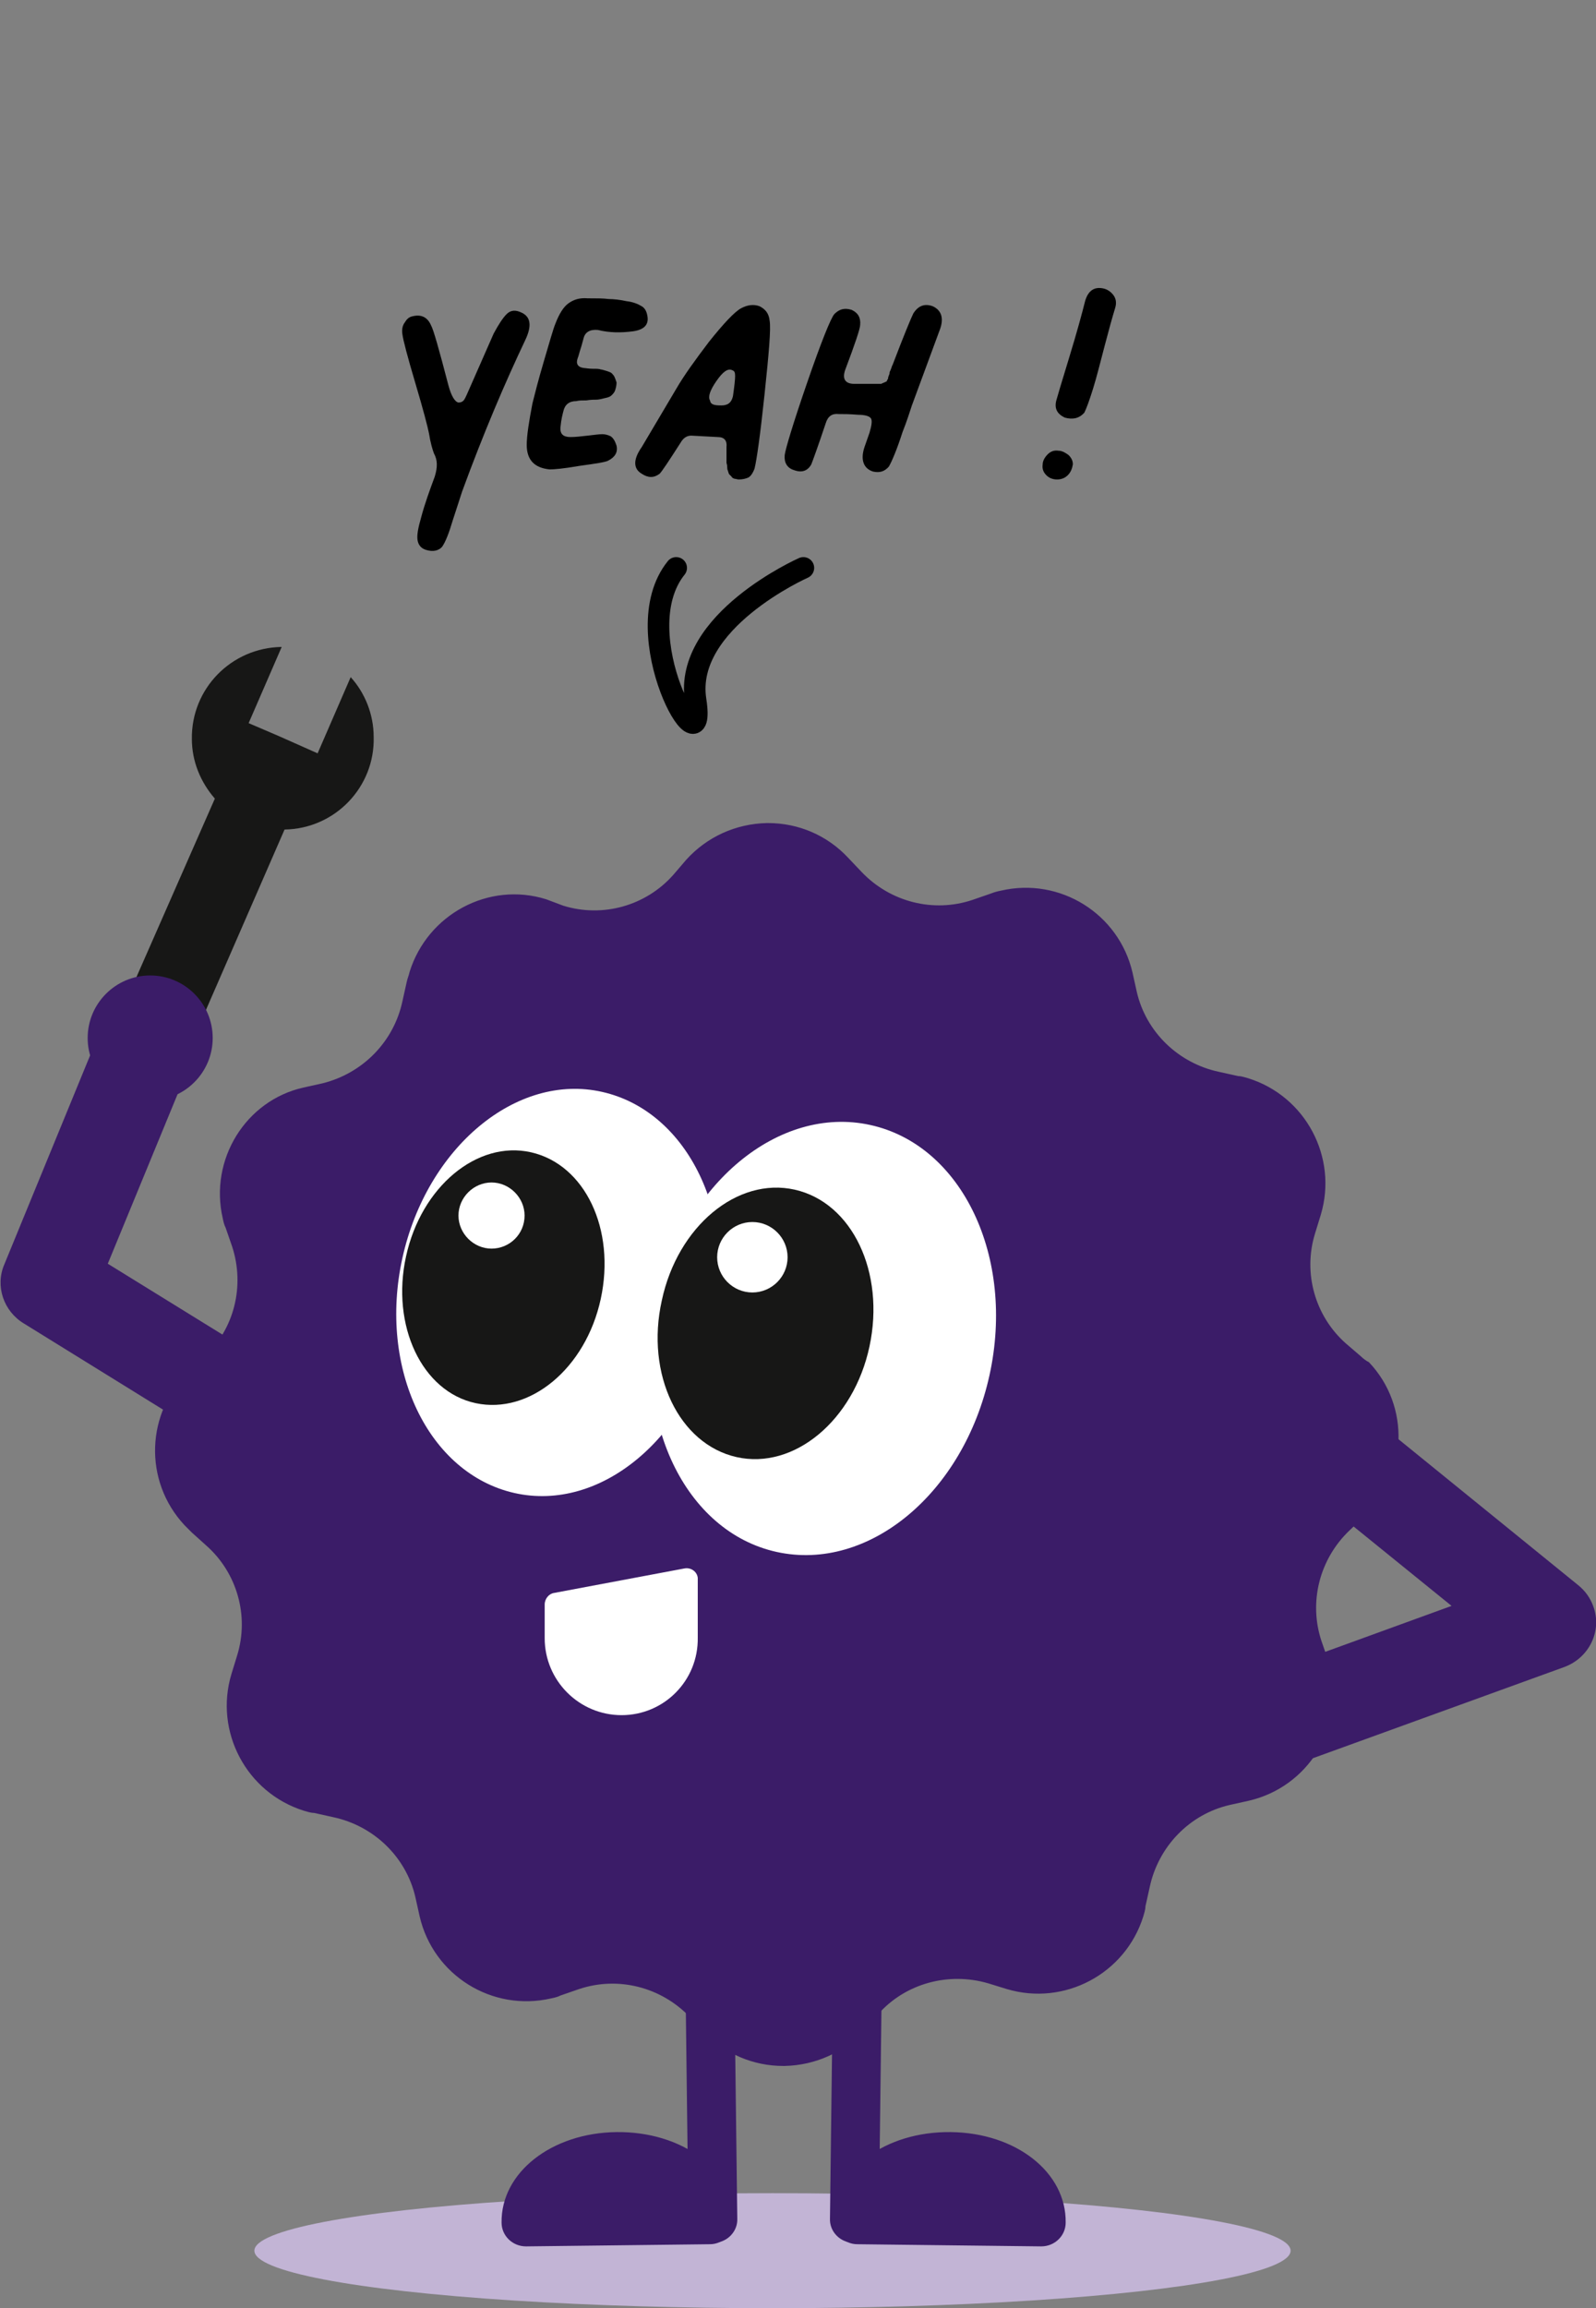 <?xml version="1.0" encoding="utf-8"?>
<!-- Generator: Adobe Illustrator 27.2.0, SVG Export Plug-In . SVG Version: 6.00 Build 0)  -->
<svg version="1.1" id="Composant_6_1" xmlns="http://www.w3.org/2000/svg" xmlns:xlink="http://www.w3.org/1999/xlink" x="0px"
	 y="0px" viewBox="0 0 222.1 321.1" enable-background="new 0 0 222.1 321.1" xml:space="preserve">
<rect x="0" y="0" width="222.1" height="321.1" fill="#808080" stroke="none"/>
<g enable-background="new    ">
	<path d="M59.3,76.5c-0.7-0.2-1.1-0.7-1.2-1.4c-0.1-0.7,0.1-1.7,0.5-3.1c0.5-1.9,1.2-3.8,1.9-5.7c0.4-1.3,0.4-2.3-0.1-3.2
		c-0.2-0.5-0.5-1.5-0.7-2.8c-0.2-1-0.8-3.3-1.9-7c-1.1-3.7-1.7-6-1.8-6.8c-0.1-0.6,0-1.2,0.3-1.6c0.3-0.5,0.6-0.8,1.1-0.9
		c1.2-0.3,2.1,0.1,2.6,1.3c0.3,0.5,1.1,3.3,2.4,8.3c0.4,1.5,0.9,2.3,1.4,2.4c0.3,0,0.6-0.1,0.8-0.4c0.2-0.3,0.4-0.8,0.8-1.7l3.3-7.5
		c0.7-1.3,1.3-2.2,1.8-2.7c0.6-0.6,1.3-0.6,2.1-0.2c1.3,0.6,1.4,1.9,0.5,3.8c-2.8,5.9-5.8,12.9-8.8,21.1c-0.3,0.9-0.7,2.2-1.3,4
		c-0.5,1.7-1,3-1.5,3.7C61,76.6,60.3,76.8,59.3,76.5z"/>
	<path d="M76.5,65.3c-2.1-0.2-3.2-1.3-3.2-3.4c0-1.3,0.3-3.2,0.8-5.8c0.3-1.2,0.8-3.2,1.6-5.9c0.8-2.7,1.3-4.5,1.6-5.2
		c0.5-1.3,1.1-2.3,1.8-2.8c0.7-0.5,1.5-0.8,2.7-0.7c1.2,0,2.2,0,2.9,0.1c0.7,0,1.6,0.1,2.5,0.3c0.9,0.1,1.6,0.4,2.1,0.7
		c0.5,0.3,0.7,0.8,0.8,1.4c0.2,1.2-0.5,1.9-2.1,2.1s-3.2,0.2-4.8-0.2c-1.1-0.1-1.8,0.3-2,1.2c-0.1,0.3-0.2,0.8-0.4,1.4
		c-0.2,0.6-0.3,1.1-0.4,1.3c-0.3,0.8,0,1.3,0.9,1.4c0.2,0,0.6,0.1,1.2,0.1c0.5,0,0.9,0,1.1,0.1c0.2,0,0.4,0.1,0.8,0.2
		c0.3,0.1,0.6,0.2,0.7,0.3c0.1,0.1,0.3,0.3,0.4,0.5c0.1,0.2,0.2,0.5,0.3,0.8c0,0.4-0.1,0.8-0.2,1.1c-0.1,0.3-0.3,0.5-0.5,0.7
		c-0.2,0.2-0.5,0.3-1,0.4c-0.4,0.1-0.8,0.2-1.1,0.2c-0.3,0-0.8,0-1.4,0.1c-0.6,0-1,0-1.4,0.1c-1,0-1.6,0.5-1.8,1.4
		c-0.1,0.4-0.3,1.1-0.4,2.2c-0.1,1,0.4,1.4,1.4,1.4c0.7,0,1.5-0.1,2.4-0.2c0.9-0.1,1.6-0.2,2-0.2c0.4,0,0.8,0.1,1.2,0.3
		c0.4,0.3,0.6,0.7,0.8,1.3c0.2,0.9-0.2,1.6-1.2,2.1c-0.4,0.2-1.7,0.4-3.9,0.7C78.4,65.2,77.1,65.3,76.5,65.3z"/>
	<path d="M102.8,66.7c-0.2,0-0.4-0.1-0.6-0.1c-0.2-0.1-0.3-0.1-0.4-0.3c-0.1-0.1-0.2-0.2-0.3-0.3c-0.1-0.1-0.1-0.2-0.2-0.5
		c-0.1-0.2-0.1-0.4-0.1-0.5c0-0.1,0-0.3-0.1-0.6c0-0.3,0-0.5,0-0.6c0-0.1,0-0.4,0-0.8c0-0.4,0-0.6,0-0.8c0.1-0.9-0.3-1.4-1.2-1.4
		l-3.7-0.2c-0.6,0-1.1,0.3-1.5,1c-1.6,2.5-2.6,4-2.9,4.3c-0.8,0.6-1.6,0.6-2.5,0c-1.2-0.7-1.2-2,0-3.7l4.8-8.1
		c1.1-1.9,2.7-4.1,4.6-6.6c2-2.5,3.5-4.1,4.4-4.6c0.9-0.5,1.8-0.6,2.6-0.3c0.8,0.4,1.3,1,1.4,2c0.2,1.1-0.1,4.5-0.7,10.2
		c-0.6,5.7-1.1,9.2-1.4,10.4c-0.2,0.5-0.4,0.9-0.8,1.2C103.8,66.6,103.3,66.7,102.8,66.7z M100.4,56.4c0.9,0,1.4-0.4,1.6-1.3
		c0.2-1.4,0.3-2.3,0.3-2.8s-0.1-0.7-0.4-0.8c-0.6-0.3-1.3,0.2-2.2,1.5c-0.9,1.3-1.2,2.2-0.9,2.7C98.9,56.3,99.4,56.4,100.4,56.4z"/>
	<path d="M121.5,65.6c-1.3-0.4-1.8-1.6-1.2-3.4l0.7-2c0.3-1,0.4-1.7,0.2-2c-0.2-0.3-0.8-0.5-1.8-0.5c-1.2-0.1-2-0.1-2.7-0.1
		c-0.9-0.1-1.5,0.3-1.8,1.3c-1.1,3.3-1.8,5.2-2,5.7c-0.5,0.9-1.3,1.2-2.4,0.8c-1-0.3-1.4-1.1-1.3-2.1c0.1-0.8,1.1-4.2,3.1-10
		c2-5.8,3.3-9,3.8-9.6c0.7-0.7,1.4-0.9,2.4-0.6c0.9,0.4,1.3,1.1,1.2,2.1c0,0.5-0.7,2.6-2.1,6.3c-0.4,1.2,0,1.9,1.3,1.9h3.2
		c0.2,0,0.3,0,0.4,0c0.1,0,0.2,0,0.3-0.1c0.1,0,0.2-0.1,0.3-0.1c0.1-0.1,0.2-0.1,0.2-0.1c0.1,0,0.1-0.1,0.2-0.3
		c0.1-0.1,0.1-0.2,0.1-0.3c0-0.1,0.1-0.2,0.1-0.3c0.1-0.2,0.1-0.3,0.1-0.4c0-0.1,0.1-0.2,0.2-0.5c0.1-0.2,0.1-0.4,0.2-0.5
		c1.6-4.2,2.6-6.6,2.9-7.2c0.7-1.1,1.6-1.4,2.7-1c1.3,0.6,1.6,1.8,0.9,3.5l-3.8,10.3c-0.3,0.9-0.7,2.2-1.3,3.7
		c-0.8,2.5-1.5,4.1-1.9,4.8C123.1,65.6,122.4,65.8,121.5,65.6z"/>
	<path d="M148.6,66.1c-0.4,0.4-0.9,0.6-1.5,0.6c-0.6,0-1.1-0.2-1.5-0.6c-0.4-0.4-0.6-0.9-0.5-1.5c0-0.5,0.3-1,0.7-1.4
		c0.4-0.4,0.9-0.6,1.5-0.5c0.5,0,1,0.3,1.4,0.6c0.4,0.4,0.6,0.8,0.6,1.3C149.2,65.2,149,65.7,148.6,66.1z M148.2,58.1
		c-1.1-0.5-1.5-1.3-1.2-2.4c0.1-0.4,0.7-2.4,1.8-6c1.1-3.6,1.8-6.2,2.2-7.8c0.4-1.4,1.2-2,2.4-1.8c0.6,0.1,1.1,0.4,1.5,0.9
		c0.4,0.5,0.5,1.1,0.3,1.8c-0.4,1.3-0.9,3.1-1.5,5.4c-0.6,2.3-1.1,4.3-1.6,5.9c-0.5,1.6-0.9,2.7-1.2,3.3
		C150.2,58.2,149.3,58.4,148.2,58.1z"/>
</g>
<g id="Groupe_300" transform="translate(0 89.997)">
	<ellipse id="Ellipse_1" fill="#C2B4D5" cx="107.5" cy="223.1" rx="72.1" ry="8"/>
	<g id="Groupe_294">
		<g>
			<defs>
				<rect id="SVGID_1_" y="0" width="222.1" height="222.5"/>
			</defs>
			<clipPath id="SVGID_00000023971217065818334250000011783447910219563952_">
				<use xlink:href="#SVGID_1_"  overflow="visible"/>
			</clipPath>
			<g id="Groupe_10" clip-path="url(#SVGID_00000023971217065818334250000011783447910219563952_)">
				<path id="Tracé_32" fill="#3B1C68" d="M189.4,98.7l-2.1-1.8c-4.3-3.8-6-9.8-4.3-15.3l0.8-2.6c2.4-8-2.1-16.5-10.1-19
					c-0.4-0.1-0.9-0.3-1.4-0.3l-2.7-0.6c-5.6-1.2-10.1-5.5-11.4-11.1l-0.6-2.7c-1.9-8.2-10.1-13.3-18.3-11.4
					c-0.5,0.1-0.9,0.2-1.4,0.4l-2.6,0.9c-5.4,1.8-11.4,0.3-15.4-3.9l-1.9-2c-2.9-3.1-6.9-4.8-11.1-4.8h-0.2
					c-4.3,0.1-8.3,1.9-11.2,5.1l-1.8,2.1c-3.8,4.3-9.8,6-15.3,4.3L76,35.1c-8-2.5-16.5,2.1-19,10.1c-0.1,0.5-0.3,0.9-0.4,1.4
					l-0.6,2.7c-1.2,5.6-5.5,10-11.1,11.4l-2.7,0.6C34.2,63.1,29.1,71.3,31,79.5c0.1,0.5,0.2,0.9,0.4,1.3l0.9,2.6
					c1.8,5.5,0.3,11.5-3.9,15.4l-2,1.9c-6.1,5.7-6.5,15.3-0.7,21.5c0.3,0.3,0.7,0.7,1,1l2,1.8c4.3,3.8,6,9.8,4.3,15.3l-0.8,2.6
					c-2.4,8,2.1,16.5,10.1,19c0.4,0.1,0.9,0.3,1.4,0.3l2.7,0.6c5.6,1.2,10.1,5.5,11.4,11.1l0.6,2.7c1.9,8.2,10.1,13.3,18.3,11.4
					c0.5-0.1,0.9-0.2,1.3-0.4l2.6-0.9c5.4-1.8,11.4-0.3,15.4,3.9l1.9,2c2.9,3.1,6.9,4.8,11.1,4.8h0.2c4.3-0.1,8.3-1.9,11.2-5.1
					l1.8-2.1c3.8-4.3,9.8-5.9,15.3-4.3l2.6,0.8c8,2.4,16.5-2.1,19-10.1c0.1-0.4,0.3-0.9,0.3-1.4l0.6-2.7c1.2-5.6,5.5-10.1,11.1-11.4
					l2.7-0.6c8.2-1.9,13.3-10.1,11.4-18.2c-0.1-0.5-0.2-0.9-0.4-1.4l-0.9-2.6c-1.8-5.4-0.3-11.4,3.9-15.4l2-1.9
					c6.1-5.7,6.5-15.4,0.7-21.5C190.1,99.3,189.7,99,189.4,98.7"/>
				<path id="Tracé_33" fill="#3B1C68" d="M118.8,222c-1.9,0-3.4-1.6-3.3-3.4l0.4-32.2c0-1.9,1.5-3.4,3.4-3.4
					c1.9,0,3.4,1.5,3.4,3.4c0,0,0,0.1,0,0.1l-0.4,32.2C122.2,220.5,120.7,222,118.8,222"/>
				<path id="Tracé_34" fill="#3B1C68" d="M132.3,206.6c-9.1-0.1-16.3,5.2-16.3,12.2c0,1.9,1.5,3.4,3.3,3.4c0,0,0,0,0,0l25.6,0.3
					c1.9,0,3.4-1.5,3.4-3.3c0,0,0,0,0,0C148.4,212.2,141.4,206.7,132.3,206.6"/>
				<path id="Tracé_35" fill="#3B1C68" d="M99.3,222c1.9,0,3.4-1.6,3.3-3.4l-0.4-32.2c0-1.9-1.5-3.4-3.4-3.4
					c-1.9,0-3.4,1.5-3.4,3.4c0,0,0,0.1,0,0.1l0.4,32.2C95.9,220.5,97.4,222,99.3,222"/>
				<path id="Tracé_36" fill="#3B1C68" d="M85.8,206.6c9.1-0.1,16.3,5.2,16.3,12.2c0,1.9-1.5,3.4-3.3,3.4c0,0,0,0,0,0l-25.6,0.3
					c-1.9,0-3.4-1.5-3.4-3.3c0,0,0,0,0,0C69.7,212.2,76.8,206.7,85.8,206.6"/>
				<path id="Tracé_37" fill="#FFFFFF" d="M56,85c-3.4,15.4,3.6,30,15.6,32.7s24.4-7.7,27.8-23.1s-3.6-30-15.6-32.7
					C71.9,59.2,59.4,69.6,56,85"/>
				<path id="Tracé_38" fill="#171716" d="M56.5,84.8c-2.1,9.6,2.2,18.8,9.7,20.4s15.3-4.8,17.4-14.5S81.4,72,73.9,70.3
					S58.6,75.1,56.5,84.8"/>
				<path id="Tracé_39" fill="#FFFFFF" d="M73,79.1c0-2.5-2.1-4.6-4.6-4.6s-4.6,2.1-4.6,4.6c0,2.5,2.1,4.6,4.6,4.6c0,0,0,0,0,0
					C70.9,83.7,73,81.7,73,79.1"/>
				<path id="Tracé_40" fill="#FFFFFF" d="M91.5,91.1c-3.6,16.4,3.8,32,16.6,34.8s26-8.2,29.6-24.6s-3.8-32-16.6-34.8
					C108.4,63.7,95.1,74.7,91.5,91.1"/>
				<path id="Tracé_41" fill="#171716" d="M92.1,90.9c-2.3,10.3,2.4,20,10.4,21.8s16.3-5.1,18.5-15.4s-2.4-20-10.4-21.8
					S94.3,80.6,92.1,90.9"/>
				<path id="Tracé_42" fill="#FFFFFF" d="M109.6,84.9c0-2.7-2.2-4.9-4.9-4.9c-2.7,0-4.9,2.2-4.9,4.9s2.2,4.9,4.9,4.9c0,0,0,0,0,0
					C107.4,89.8,109.6,87.6,109.6,84.9"/>
				<path id="Tracé_43" fill="#FFFFFF" d="M95.5,129.9v8c0,5-4,9-9,9c-5,0-9-4-9-9c0,0,0,0,0,0v-4.7L95.5,129.9z"/>
				<path id="Tracé_44" fill="#FFFFFF" d="M86.5,148.6c-5.9,0-10.7-4.8-10.7-10.7v-4.7c0-0.8,0.6-1.5,1.3-1.6l18.1-3.4
					c0.9-0.2,1.8,0.4,1.9,1.3c0,0.1,0,0.2,0,0.3v8C97.2,143.8,92.4,148.6,86.5,148.6 M79.1,134.6v3.3c0,4.1,3.3,7.4,7.4,7.4
					c4.1,0,7.4-3.3,7.4-7.4v-6L79.1,134.6z"/>
				<path id="Tracé_45" fill="#3B1C68" d="M219.6,130.5l-28.7-23.3c-2.8-2.4-7-2-9.4,0.8c-2.4,2.8-2,7,0.8,9.4
					c0.1,0.1,0.1,0.1,0.2,0.2l19.5,15.8l-25.3,9.2c-3.5,1.2-5.4,4.9-4.2,8.4c1.2,3.5,4.9,5.4,8.4,4.2c0.1,0,0.2-0.1,0.4-0.1
					l36.4-13.2c3.5-1.3,5.3-5.1,4-8.5C221.3,132.3,220.6,131.3,219.6,130.5"/>
				<path id="Tracé_46" fill="#3B1C68" d="M44.3,103.9L15,85.8l11.9-28.9c1.4-3.4-0.2-7.3-3.6-8.7c-3.4-1.4-7.3,0.2-8.7,3.6
					l-14,34.1c-1.3,3-0.1,6.5,2.7,8.2l34.1,21.1c3.1,2,7.2,1,9.2-2.1S47.5,105.9,44.3,103.9C44.3,103.9,44.3,103.9,44.3,103.9"/>
				<path id="Tracé_47" fill="#171716" d="M48.8,4.2l-4.6,10.6l-5.4-2.4l-4.2-1.8L39.2,0c-7,0.1-12.6,5.8-12.5,12.8
					c0,3.1,1.2,6,3.2,8.3L17.9,48.4c-0.1,0.3-0.2,0.6-0.3,1c-0.3,1.7,0.7,3.4,2.3,4.1l0.8,0.3l1.9,0.8c1.6,0.7,3.5,0.2,4.6-1.1
					c0.2-0.3,0.4-0.5,0.5-0.8l11.9-27.3c7-0.1,12.6-5.9,12.4-12.9C52,9.4,50.8,6.4,48.8,4.2"/>
				<path id="Tracé_48" fill="#3B1C68" d="M12.2,54.4c0-4.8,3.9-8.7,8.7-8.7s8.7,3.9,8.7,8.7s-3.9,8.7-8.7,8.7S12.2,59.2,12.2,54.4
					L12.2,54.4"/>
			</g>
		</g>
	</g>
</g>
<path id="Tracé_413" fill="none" stroke="#000000" stroke-width="3" stroke-linecap="round" d="M111.8,79c0,0-16.7,7.4-15,18.4
	S86.7,88.2,94.1,79"/>
</svg>
